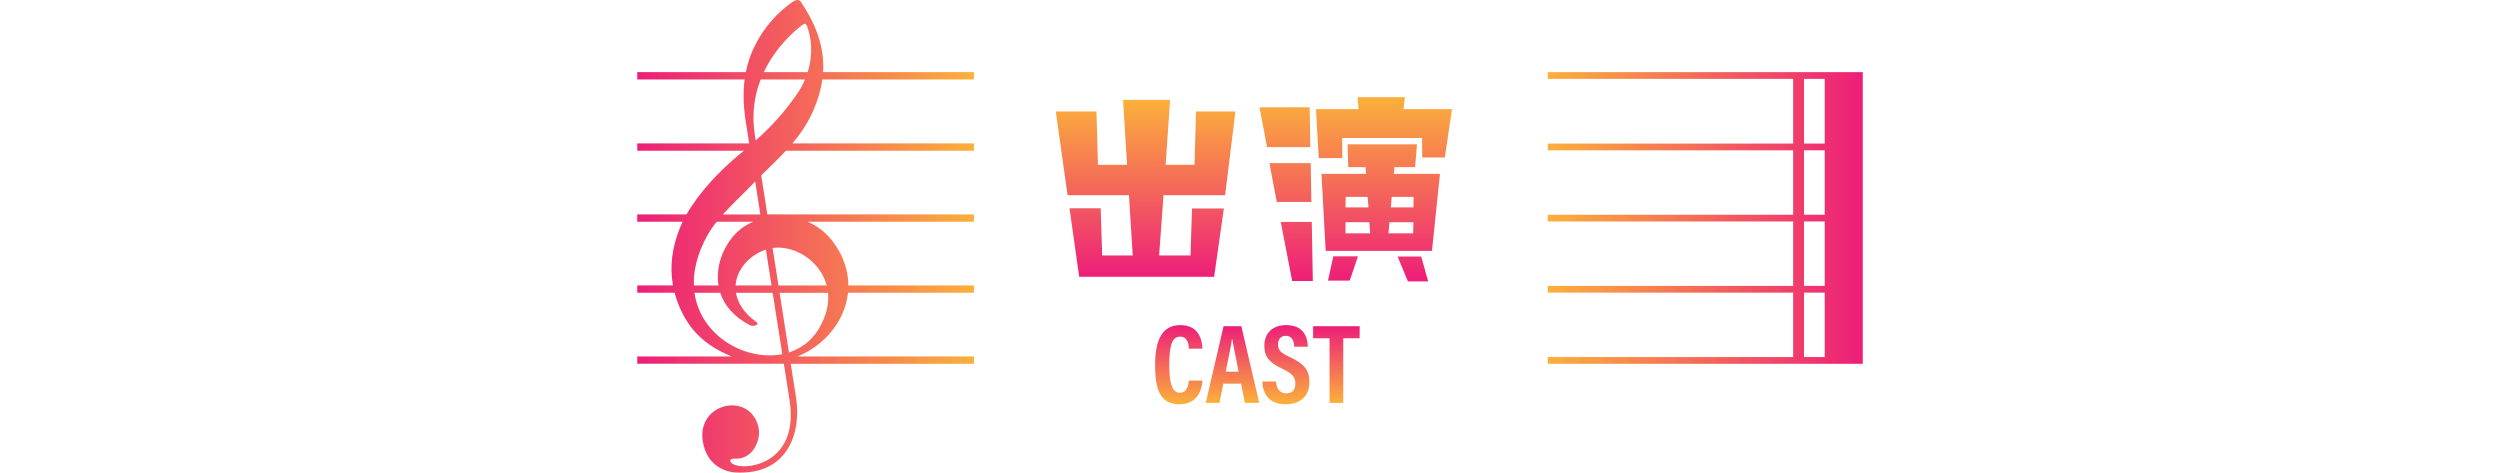 <?xml version="1.0" encoding="utf-8"?>
<!-- Generator: Adobe Illustrator 26.0.3, SVG Export Plug-In . SVG Version: 6.00 Build 0)  -->
<svg version="1.1" xmlns="http://www.w3.org/2000/svg" xmlns:xlink="http://www.w3.org/1999/xlink" x="0px" y="0px"
	 viewBox="0 0 1930.17 364.88" style="enable-background:new 0 0 1930.17 364.88;" xml:space="preserve">
<style type="text/css">
	.st0{opacity:0.5;fill:#FFFFFF;}
	.st1{fill:url(#SVGID_1_);}
	.st2{fill:url(#SVGID_00000145766440953263016500000004475915924003802524_);}
	.st3{fill:url(#SVGID_00000178197067631656137290000008383597350137134504_);}
	.st4{fill:url(#SVGID_00000161616407168834770500000008642444508017247137_);}
	.st5{fill:url(#SVGID_00000045596924055840400910000006268022113554900156_);}
	.st6{fill:url(#SVGID_00000032633624592892273380000013273583783816994989_);}
	.st7{fill:url(#SVGID_00000052074104870907861380000001753598723325049231_);}
	.st8{fill:url(#SVGID_00000162342819437385173770000014236942233759040148_);}
	.st9{fill:url(#SVGID_00000060017245926714079230000014617925255386950064_);}
	.st10{fill:url(#SVGID_00000017480308351804452280000006171452109541686155_);}
	.st11{fill:url(#SVGID_00000163776321910052162980000017620651587653330620_);}
	.st12{fill:url(#SVGID_00000132079935000926977380000007477384781148468872_);}
	.st13{fill:url(#SVGID_00000168828176466435638560000014833165739526371996_);}
	.st14{fill:url(#SVGID_00000052087063855476269390000016213698133940331198_);}
	.st15{fill:url(#SVGID_00000145028212513300228240000013970953298070245524_);}
	.st16{fill:url(#SVGID_00000097476401630230628670000006504596960065006773_);}
	.st17{fill:url(#SVGID_00000118379164434652158150000016420778290799235986_);}
	.st18{fill:url(#SVGID_00000124159240460431517330000015023066337766089358_);}
	.st19{fill:url(#SVGID_00000146489462650484466060000014081888851363389880_);}
	.st20{fill:url(#SVGID_00000124876677504577295610000005518107200681130906_);}
	.st21{fill:url(#SVGID_00000177483335693896919430000004870761213416869812_);}
	.st22{fill:url(#SVGID_00000158024177344575888240000017946108519185231263_);}
	.st23{fill:url(#SVGID_00000130622605989942166400000013392277513577042098_);}
	.st24{fill:url(#SVGID_00000006694233367943460560000000492290651687495306_);}
	.st25{fill:url(#SVGID_00000066516799691108437750000004635392306030926736_);}
	.st26{fill:url(#SVGID_00000137838660407423187120000005147732928663063694_);}
	.st27{fill:url(#SVGID_00000026159776654869344050000015926450034876224948_);}
	.st28{fill:url(#SVGID_00000021088669607772849690000018431969077035073156_);}
	.st29{fill:url(#SVGID_00000067934719857887902040000006220653323430659987_);}
	.st30{fill:#2E3192;}
	.st31{fill:url(#SVGID_00000063625007384441794040000017237415525607859866_);}
	.st32{fill:url(#SVGID_00000106120190884451261120000009600954955134470828_);}
	.st33{fill:url(#SVGID_00000088834108042900915190000000157707287843348353_);}
	.st34{fill:url(#SVGID_00000146481587775932911080000010842441016990064288_);}
	.st35{fill:url(#SVGID_00000035523795643504847350000007314416903774999730_);}
	.st36{fill:url(#SVGID_00000029754308139455922340000004565910303976202679_);}
	.st37{fill:url(#SVGID_00000123409076194760641240000008910653792629647781_);}
	.st38{fill:url(#SVGID_00000132075138284873634220000002604744816421048510_);}
	.st39{fill:url(#SVGID_00000106834463919872951980000008087475627914437811_);}
	.st40{fill:url(#SVGID_00000073686357605762583880000006922262145279091378_);}
	.st41{fill:url(#SVGID_00000078031155572000258430000015204234144831314049_);}
	.st42{fill:url(#SVGID_00000103968725026262189870000002733139538244940959_);}
	.st43{fill:url(#SVGID_00000180368820388088304070000016998136602889332924_);}
	.st44{fill:url(#SVGID_00000124125096397884403340000017301627748255389085_);}
	.st45{fill:url(#SVGID_00000026145141373428360000000000850092600828521625_);}
	.st46{fill:url(#SVGID_00000116198745098604791200000011248798931033503117_);}
	.st47{fill:url(#SVGID_00000034811017447594880250000011673904389667514251_);}
	.st48{fill:url(#SVGID_00000166674175530514567370000017086866828693459851_);}
	.st49{fill:url(#SVGID_00000002378869853447079230000012316968957516220095_);}
	.st50{fill:url(#SVGID_00000158005447663294162120000014693503988508857532_);}
	.st51{fill:url(#SVGID_00000047763132306188966750000005441165087232599695_);}
	.st52{fill:url(#SVGID_00000075121743155182274230000008182318566861134484_);}
	.st53{fill:url(#SVGID_00000059275021283213107540000003934120747837797270_);}
	.st54{fill:url(#SVGID_00000062887026426910949560000018219256291522575496_);}
	.st55{fill:url(#SVGID_00000178166718126606694220000013454694083999144110_);}
	.st56{fill:url(#SVGID_00000181796481656276937650000014235292360746792847_);}
	.st57{fill:url(#SVGID_00000039103655155060978610000017195515445053824133_);}
	.st58{fill:url(#SVGID_00000087390501235257455860000007937342992075744679_);}
	.st59{fill:url(#SVGID_00000156570797519836135570000001380181811618252720_);}
	.st60{fill:url(#SVGID_00000097495197202192454330000017599389612485806250_);}
	.st61{fill:url(#SVGID_00000131331958927955508020000002953304578485669015_);}
	.st62{fill:url(#SVGID_00000079472760959016244140000005915645321484666019_);}
	.st63{fill:url(#SVGID_00000153664465232641626970000016571361906479823003_);}
	.st64{fill:url(#SVGID_00000044161557610040026570000001184791267752402867_);}
	.st65{fill:url(#SVGID_00000036958827816049327020000010543992866966533547_);}
	.st66{fill:url(#SVGID_00000052796100800962894100000000293604097625630140_);}
	.st67{fill:url(#SVGID_00000178165264119170151360000002111522267132729473_);}
	.st68{fill:url(#SVGID_00000007389733453167839870000010135633082539553204_);}
	.st69{fill:url(#SVGID_00000049216878080939882480000006273282640541921162_);}
	.st70{fill:#FF1D25;}
	.st71{fill:#FFFFFF;}
</style>
<g id="レイヤー_1">
</g>
<g id="レイヤー_2">
	<g>
		<g>
			<linearGradient id="SVGID_1_" gradientUnits="userSpaceOnUse" x1="910.131" y1="312.11" x2="910.131" y2="250.995">
				<stop  offset="0" style="stop-color:#FBB03B"/>
				<stop  offset="1" style="stop-color:#ED1E79"/>
			</linearGradient>
			<path class="st1" d="M928.4,293.84c-0.26,2.97-1.4,18.27-17.75,18.27c-16.88,0-18.8-14.78-18.8-30.69
				c0-19.15,5.6-30.43,19.41-30.43c15.65,0,16.88,13.46,17.14,18.19h-10.49c-0.17-2.01-0.26-9.27-6.82-9.27
				c-6.65,0-8.31,8.13-8.31,21.68c0,11.19,1.14,21.68,8.04,21.68c6.29,0,6.82-7.17,7.08-9.44H928.4z"/>
			
				<linearGradient id="SVGID_00000060736996054901293920000006420405437411654814_" gradientUnits="userSpaceOnUse" x1="951.573" y1="311.061" x2="951.573" y2="251.869">
				<stop  offset="0" style="stop-color:#FBB03B"/>
				<stop  offset="1" style="stop-color:#ED1E79"/>
			</linearGradient>
			<path style="fill:url(#SVGID_00000060736996054901293920000006420405437411654814_);" d="M944.49,296.2l-2.97,14.86h-10.58
				l13.73-59.19h13.73l13.81,59.19h-11.1l-2.89-14.86H944.49z M956.29,287.02c-2.19-11.37-3.93-19.67-4.9-25.27h-0.26
				c-0.7,5.42-2.62,14.34-4.81,25.27H956.29z"/>
			
				<linearGradient id="SVGID_00000076573286279652845040000007263831783212623027_" gradientUnits="userSpaceOnUse" x1="992.752" y1="312.11" x2="992.752" y2="250.995">
				<stop  offset="0" style="stop-color:#FBB03B"/>
				<stop  offset="1" style="stop-color:#ED1E79"/>
			</linearGradient>
			<path style="fill:url(#SVGID_00000076573286279652845040000007263831783212623027_);" d="M985.06,294.54
				c0.53,4.9,2.54,9.18,7.96,9.18c5.16,0,7.08-3.23,7.08-7.69c0-4.81-2.36-7.69-9.79-11.19c-10.14-4.81-14.16-9.09-14.16-17.92
				c0-9.44,6.12-15.91,16.79-15.91c13.38,0,16.61,9.01,16.79,16.7h-10.4c-0.26-3.41-1.14-8.39-6.56-8.39c-4.2,0-6.03,2.71-6.03,6.73
				c0,4.28,1.92,6.3,8.83,9.53c10.58,4.9,15.39,9.62,15.39,19.5c0,9.36-5.77,17.05-18.27,17.05c-13.64,0-17.75-8.74-18.1-17.57
				H985.06z"/>
			
				<linearGradient id="SVGID_00000111189091096858485360000009295366513210161308_" gradientUnits="userSpaceOnUse" x1="1031.79" y1="311.061" x2="1031.79" y2="251.869">
				<stop  offset="0" style="stop-color:#FBB03B"/>
				<stop  offset="1" style="stop-color:#ED1E79"/>
			</linearGradient>
			<path style="fill:url(#SVGID_00000111189091096858485360000009295366513210161308_);" d="M1026.5,261.14h-12.68v-9.27h35.93v9.27
				h-12.68v49.92h-10.58V261.14z"/>
		</g>
		
			<linearGradient id="SVGID_00000043418897072082718540000011404498567785848241_" gradientUnits="userSpaceOnUse" x1="751.928" y1="182.44" x2="492" y2="182.44">
			<stop  offset="0" style="stop-color:#FBB03B"/>
			<stop  offset="1" style="stop-color:#ED1E79"/>
		</linearGradient>
		<path style="fill:url(#SVGID_00000043418897072082718540000011404498567785848241_);" d="M634.92,61.36h117.01V55.7H635.48
			c1.25-20.27-6.09-37.8-17.21-54.32c-1.46-2.17-4.12-1.5-6.51,0.17c-11.64,8.15-21.37,19.11-28.35,32.52
			c-3.71,7.12-6.13,14.36-7.58,21.63H492v5.66h82.91c-1.41,10.79-0.84,21.62,0.83,32.24l2.69,17.13H492v5.65h82.32
			c-0.96,0.8-1.93,1.6-2.91,2.4c-15.88,13-31.85,30.11-41.37,46.77H492v5.66h35.06c-0.66,1.38-1.28,2.74-1.84,4.1
			c-6.18,14.98-8.36,30.01-5.63,45.06l-27.58,0v5.66h28.85c0.88,3.33,1.98,6.66,3.36,9.98c7.67,18.51,19.76,30.66,40.7,39.19
			l-72.91,0v5.65h113.17l4.43,28.21c7.3,46.42-29.73,54.04-41.86,50.03c-5.65-1.87-4.67-5.28-0.84-5v0
			c14.87,1.08,20.46-15.02,18.89-23.25c-5.53-28.91-47.8-20.56-43.23,9.58c3.19,21.02,20.22,24.09,25.02,24.35
			c41.27,2.25,51.16-31.32,47.03-57.7l-4.11-26.21h141.43v-5.66l-136.22,0c21.27-8.64,36.72-27.7,39-49.17h97.22v-5.65l-96.94,0
			c-0.03-11.46-3.86-23.4-12.58-34.64c-5.12-6.6-11.67-11.42-18.88-14.53h128.4v-5.66h-159.5l-4.72-30.15
			c6.37-6.3,12.93-12.42,19.07-19.03h145.15v-5.65H611.79c6.11-7.22,11.6-15.17,15.81-24.64C631.49,77.37,633.84,69.16,634.92,61.36
			z M581.24,141.97c0.6-0.63,1.2-1.25,1.81-1.87l4,25.46h-28.96C565.3,157.52,573.59,150.01,581.24,141.97z M545.73,182.49
			c2.15-3.96,4.72-7.69,7.57-11.27h28.11c-2.31,1-4.53,2.17-6.63,3.52c-12.96,8.32-23.06,27.42-20.05,45.64l-19.02,0
			C535.29,209.06,538.21,196.32,545.73,182.49z M536.19,226.04h19.9c3.17,9.71,10.51,18.8,23.65,25.41
			c4.16,0.62,6.25-1.51,4.42-2.67c-9.88-7.15-14.72-15.09-15.96-22.74h28.34l7.45,47.4C575.91,278.99,540.9,259.71,536.19,226.04z
			 M639.3,226.04c0.8,8.2-1.08,17.47-6.86,27.37c-5.61,9.61-13.91,15.68-23.32,18.7l-7.22-46.07H639.3z M638.29,220.38l-37.27,0
			l-4.53-28.92C612.77,189.04,633.2,200.98,638.29,220.38z M591.32,192.71l4.35,27.67l-27.73,0
			C568.74,207.8,578.84,196.83,591.32,192.71z M616.77,70.42c-10.23,15.45-21.28,27.28-33.29,38.06l-0.74-4.7
			c-2.53-16.15-0.13-30.38,4.55-42.42h34.25C620.07,64.9,618.39,67.97,616.77,70.42z M623.6,55.7h-33.87
			c9.16-19.37,23.76-32.17,30.54-36.98c1.4-1,2.31,0.09,2.83,1.5C627.84,33.03,626.71,45.64,623.6,55.7z"/>
		
			<linearGradient id="SVGID_00000083790908494039590210000010908533478487908239_" gradientUnits="userSpaceOnUse" x1="1194.974" y1="168.279" x2="1438.166" y2="168.279">
			<stop  offset="0" style="stop-color:#FBB03B"/>
			<stop  offset="1" style="stop-color:#ED1E79"/>
		</linearGradient>
		<path style="fill:url(#SVGID_00000083790908494039590210000010908533478487908239_);" d="M1408.82,55.7h-15.99h-8.38h-189.47v5.19
			h189.47v49.96h-189.47v5.2h189.47v49.74h-189.47v5.2h189.47v49.74h-189.47v5.2h189.47v49.75h-189.47v5.2h189.47h8.38h15.99h29.35
			v-5.2v-49.75v-5.2v-49.74v-5.2v-49.74v-5.2V60.88V55.7H1408.82z M1408.82,275.67h-15.99v-49.75h15.99V275.67z M1408.82,220.72
			h-15.99v-49.74h15.99V220.72z M1408.82,165.78h-15.99v-49.74h15.99V165.78z M1408.82,110.84h-15.99V60.88h15.99V110.84z"/>
		<g>
			
				<linearGradient id="SVGID_00000129893530726764568250000017708577802360916913_" gradientUnits="userSpaceOnUse" x1="884.496" y1="77.111" x2="884.496" y2="213.697">
				<stop  offset="0" style="stop-color:#FBB03B"/>
				<stop  offset="1" style="stop-color:#ED1E79"/>
			</linearGradient>
			<path style="fill:url(#SVGID_00000129893530726764568250000017708577802360916913_);" d="M898.33,150.69l-3.42,46.56h24.26
				l1.14-36.3h24.58l-7.49,52.75H833.21l-7.49-52.91h24.09l1.14,36.47h23.61l-2.93-46.56h-47.37l-9.12-64.63h31.42l1.14,41.19h22.47
				l-3.09-50.14h36.3l-3.42,50.14h22.3l1.14-41.19h30.44l-7.98,64.63H898.33z"/>
			
				<linearGradient id="SVGID_00000022521688904530640840000015408460581021060281_" gradientUnits="userSpaceOnUse" x1="1046.726" y1="74.994" x2="1046.726" y2="217.278">
				<stop  offset="0" style="stop-color:#FBB03B"/>
				<stop  offset="1" style="stop-color:#ED1E79"/>
			</linearGradient>
			<path style="fill:url(#SVGID_00000022521688904530640840000015408460581021060281_);" d="M1011.64,113.58h-33.37l-5.86-30.77
				h38.75L1011.64,113.58z M1012.46,155.9h-26.7l-5.7-29.95h31.91L1012.46,155.9z M1012.78,171.37l0.81,45.58h-15.95l-8.79-45.58
				H1012.78z M1121.04,84.27l-5.54,37.28h-17.42l-0.16-14.98h-61.7l0.16,15.47h-18.23l-2.12-37.77h32.88l-0.81-9.28h36.63
				l-1.14,9.28H1121.04z M1076.11,134.25h35.65l-6.19,59.42h-82.05l-3.26-59.42h34.51l-0.49-5.21h-13.35l-0.49-17.58h53.56
				l-1.46,17.58h-15.95L1076.11,134.25z M1029.39,197.91h19.05l-6.35,18.72h-16.77L1029.39,197.91z M1038.99,152l-0.16,8.14h17.74
				l-0.65-8.14H1038.99z M1038.83,180.16h19.05l-0.65-8.63h-18.4V180.16z M1091.09,180.16l0.16-8.63h-18.56l-0.65,8.63H1091.09z
				 M1074.48,152l-0.65,8.14h17.42l0.16-8.14H1074.48z M1097.27,198.07l5.37,19.21h-15.63l-7.98-19.21H1097.27z"/>
		</g>
	</g>
</g>
</svg>
